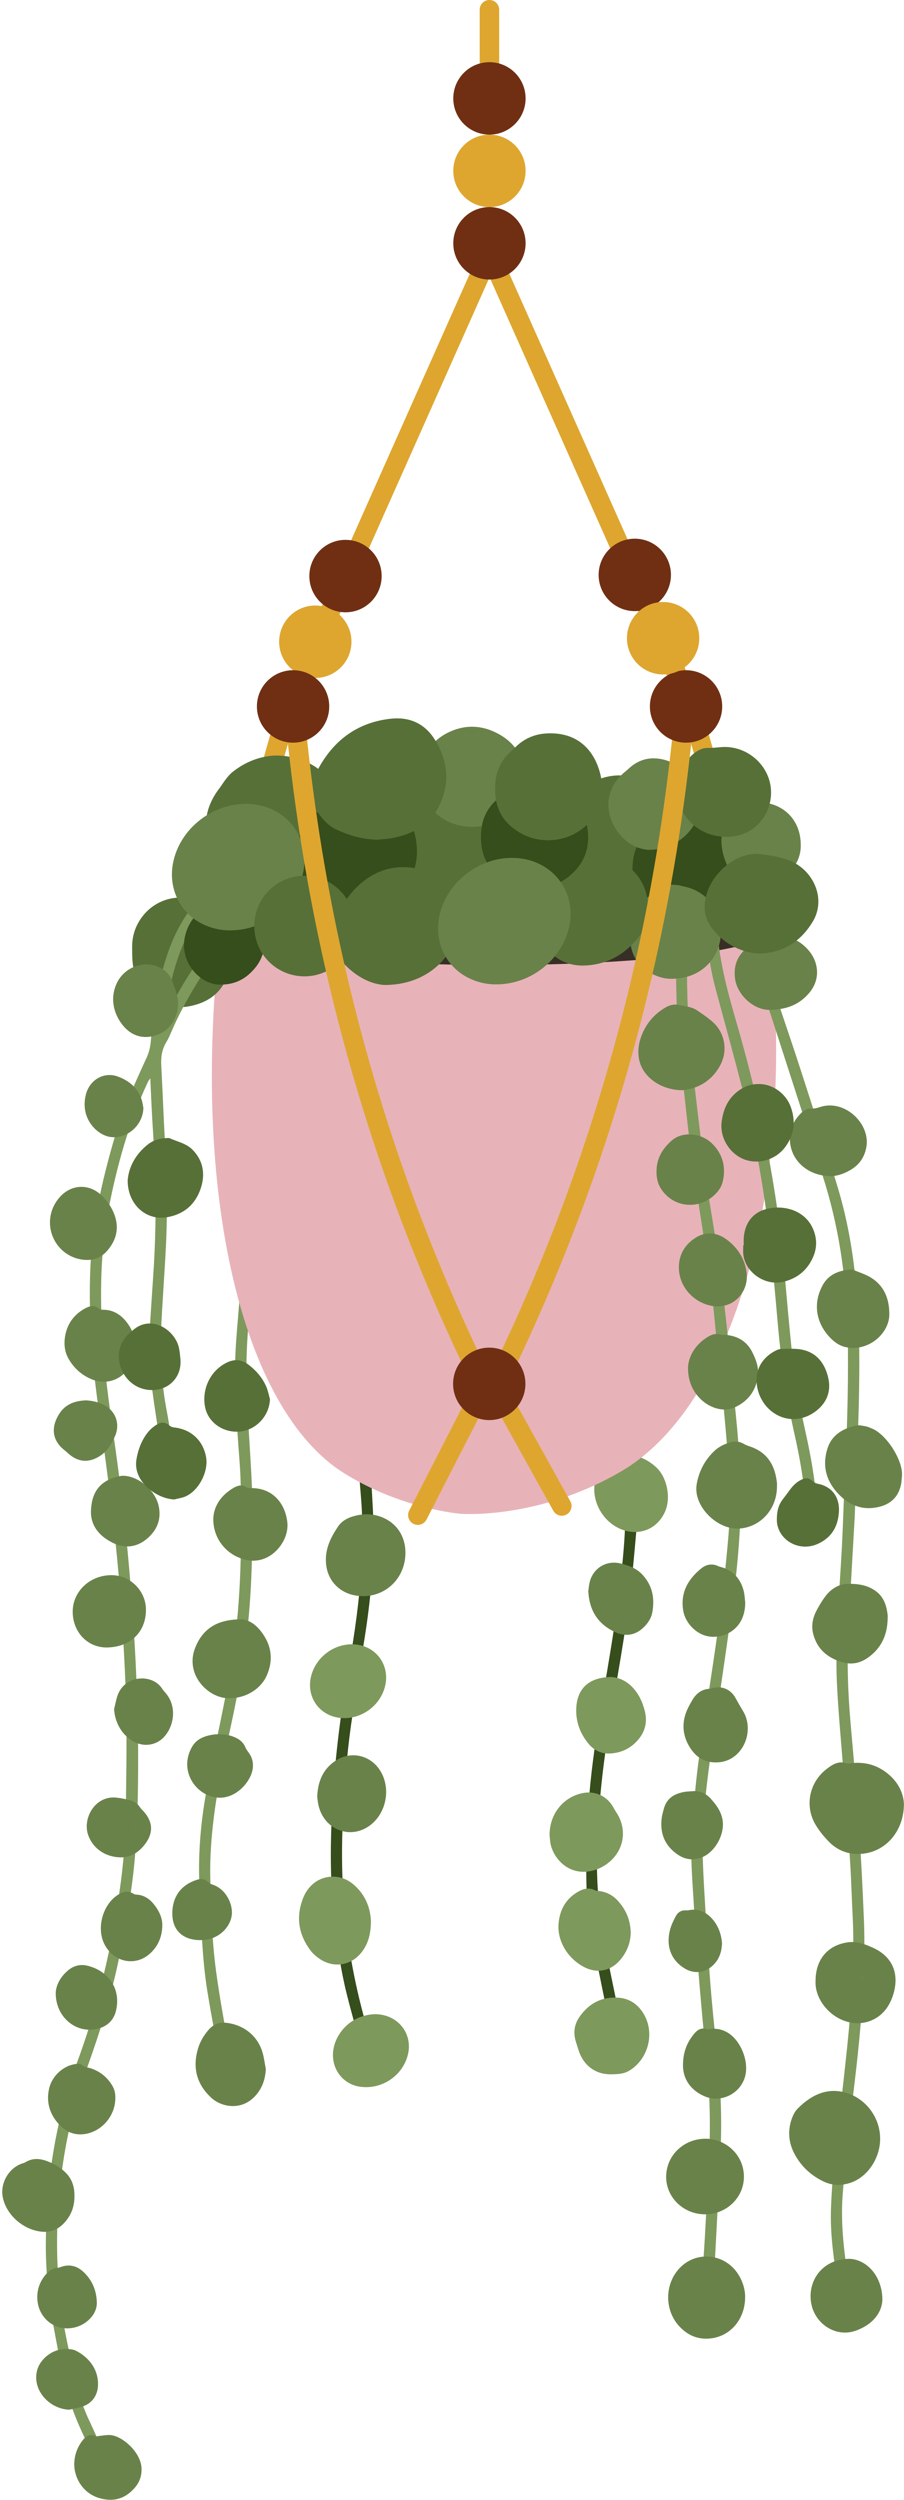 <?xml version="1.0" encoding="UTF-8"?><svg xmlns="http://www.w3.org/2000/svg" xmlns:xlink="http://www.w3.org/1999/xlink" height="2219.5" preserveAspectRatio="xMidYMid meet" version="1.0" viewBox="-2.0 -0.0 803.4 2219.5" width="803.4" zoomAndPan="magnify"><defs><clipPath id="a"><path d="M 717 1564 L 801.352 1564 L 801.352 1647 L 717 1647 Z M 717 1564"/></clipPath><clipPath id="b"><path d="M 63 2161 L 124 2161 L 124 2219.449 L 63 2219.449 Z M 63 2161"/></clipPath></defs><g><g id="change1_1"><path d="M 564.305 1350.891 C 562.539 1369.59 561.062 1388.328 558.957 1406.988 C 553.973 1451.078 545.375 1494.621 538.531 1538.422 C 533.145 1572.91 529.492 1607.59 528.629 1642.512 C 527.883 1672.762 530.469 1702.73 536.586 1732.379 C 540.824 1752.922 545.07 1773.469 549.309 1794.012 C 549.41 1794.512 549.551 1795 549.602 1795.512 C 549.898 1798.449 548.773 1800.461 546.453 1801.16 C 543.938 1801.93 541.543 1800.801 540.301 1798.039 C 539.68 1796.672 539.289 1795.16 538.984 1793.68 C 534.617 1772.301 530.25 1750.922 525.953 1729.52 C 522.418 1711.91 519.781 1694.129 519.258 1676.191 C 518.746 1658.781 519.125 1641.328 519.559 1623.898 C 519.805 1613.93 520.844 1603.98 521.684 1594.031 C 523.984 1566.871 528.047 1539.941 532.59 1513.059 C 539.051 1474.859 545.785 1436.691 550.051 1398.16 C 552.191 1378.809 553.898 1359.422 553.699 1339.91 C 553.422 1312.602 548.328 1286.09 540.688 1260 C 538.41 1252.219 535.473 1244.641 532.828 1236.969 C 532.555 1236.172 532.121 1235.422 531.934 1234.602 C 531.289 1231.801 532.207 1229.672 534.434 1228.602 C 536.645 1227.551 538.957 1228.18 540.57 1230.578 C 541.598 1232.109 542.492 1233.809 543.047 1235.559 C 546.781 1247.32 550.879 1259 553.977 1270.93 C 560.766 1297.09 564.625 1323.68 564.305 1350.891" fill="#364d1c"/></g><g id="change1_2"><path d="M 330.398 1359.781 C 329.953 1391.211 327.113 1422.379 322.195 1453.371 C 318.059 1479.449 313.664 1505.488 309.965 1531.629 C 306.285 1557.629 304.312 1583.809 302.949 1610.039 C 301.344 1640.871 301.57 1671.672 304.809 1702.391 C 308.582 1738.18 315.871 1773.27 326.273 1807.711 C 328.086 1813.699 329.777 1819.73 331.398 1825.781 C 331.922 1827.719 332.266 1829.77 332.297 1831.781 C 332.344 1834.59 330.648 1836.48 328.246 1836.809 C 325.781 1837.141 323.691 1835.871 322.895 1833.16 C 321.891 1829.75 321.234 1826.25 320.309 1822.82 C 315.586 1805.352 310.535 1787.949 306.148 1770.391 C 300.848 1749.191 297.777 1727.57 295.234 1705.871 C 291.777 1676.352 291.434 1646.73 292.648 1617.102 C 294.383 1574.789 298.883 1532.75 306.152 1491 C 311.316 1461.32 316.191 1431.57 318.422 1401.5 C 320.141 1378.359 320.777 1355.16 319.004 1331.969 C 318.102 1320.172 317.156 1308.359 315.691 1296.621 C 315.012 1291.129 313.062 1285.801 311.672 1280.398 C 311.504 1279.75 311.172 1279.129 311.035 1278.469 C 310.531 1276.07 311.523 1273.84 313.461 1272.879 C 315.602 1271.82 318.309 1272.398 319.691 1274.641 C 320.828 1276.48 321.641 1278.578 322.281 1280.66 C 325.305 1290.41 326.992 1300.449 327.684 1310.59 C 328.801 1326.969 329.516 1343.379 330.398 1359.781" fill="#364d1c"/></g><g id="change2_1"><path d="M 358.324 1378.621 C 358.285 1403.719 336.703 1421.371 312.379 1416.262 C 299.09 1413.48 286.656 1402.051 287.66 1382.699 C 288.195 1372.359 292.91 1363.512 298.531 1355.18 C 301.539 1350.719 306.297 1347.988 311.258 1346.461 C 321.586 1343.27 331.895 1343.699 341.578 1349.02 C 352.27 1354.891 358.348 1365.809 358.324 1378.621" fill="#698249"/></g><g id="change3_1"><path d="M 327.648 1706.012 C 327.531 1716.988 325.332 1725.172 320.086 1732.371 C 310.781 1745.141 294.699 1747.98 281.73 1738.961 C 278.918 1737 276.18 1734.66 274.117 1731.949 C 263.094 1717.469 260.754 1701.531 267.621 1684.648 C 272.551 1672.539 283.23 1665.672 295.062 1666.219 C 302.137 1666.539 308.191 1669.461 313.344 1674.172 C 323.301 1683.289 327.359 1694.941 327.648 1706.012" fill="#7e995c"/></g><g id="change3_2"><path d="M 293.898 1824.609 C 293.863 1810.051 304.406 1795.691 318.77 1790.672 C 325.82 1788.199 332.938 1787.469 340.234 1789.512 C 355.344 1793.75 364.062 1808.211 360.676 1823.488 C 356.445 1842.578 337.613 1855.488 318.031 1852.719 C 303.98 1850.738 293.93 1839.031 293.898 1824.609" fill="#7e995c"/></g><g id="change2_2"><path d="M 279.902 1595.34 C 280.453 1581.578 285.039 1570.809 295.953 1563.449 C 309.621 1554.219 327.141 1558.102 335.887 1572.09 C 345.609 1587.641 341.52 1609.648 326.863 1620.641 C 309.633 1633.551 286.453 1624.84 281.164 1603.398 C 280.445 1600.488 280.223 1597.449 279.902 1595.34" fill="#698249"/></g><g id="change3_3"><path d="M 310.598 1459.898 C 332.078 1459.84 346.164 1479.199 339.508 1499.629 C 333.859 1516.969 315.75 1528.02 298.062 1524.93 C 280.73 1521.898 270.262 1505.828 274.395 1488.59 C 278.352 1472.059 293.645 1459.941 310.598 1459.898" fill="#7e995c"/></g><g id="change3_4"><path d="M 558.535 1716.309 C 558.273 1725.352 554.871 1734 548.191 1741.238 C 539.84 1750.281 528.133 1752.18 517.203 1746.512 C 502.395 1738.828 493.023 1723.148 494.418 1707.672 C 495.457 1696.121 500.418 1686.578 510.512 1680.32 C 515.523 1677.211 520.867 1675.27 526.781 1678.32 C 527.781 1678.84 529.086 1678.789 530.254 1678.93 C 537.293 1679.762 543.051 1682.941 547.699 1688.27 C 554.512 1696.07 558.359 1705.02 558.535 1716.309" fill="#7e995c"/></g><g id="change3_5"><path d="M 542.422 1841.648 C 525.387 1842.441 515.664 1831.59 512.18 1820.262 C 511.336 1817.512 510.379 1814.789 509.582 1812.031 C 507.438 1804.59 508.414 1797.449 512.719 1791.121 C 521.188 1778.66 533.074 1772.379 548.215 1773.711 C 558.367 1774.602 565.887 1780.391 570.707 1789.191 C 579.371 1805.031 574.551 1825.801 560.051 1836.559 C 554.863 1840.41 550.922 1841.551 542.422 1841.648" fill="#7e995c"/></g><g id="change3_6"><path d="M 486.41 1629.02 C 486.48 1610.469 498.496 1595.629 515.562 1592.059 C 526.988 1589.68 537.719 1594.711 543.273 1605.031 C 544.074 1606.52 544.957 1607.961 545.879 1609.359 C 555.531 1624.121 552.801 1642.32 539.137 1653.52 C 533.664 1658 527.391 1660.801 520.324 1661.66 C 500.816 1664.02 488.48 1647.602 486.957 1635.148 C 486.672 1632.801 486.535 1630.441 486.41 1629.02" fill="#7e995c"/></g><g id="change3_7"><path d="M 553.98 1292.02 C 564.625 1291.648 573.164 1295.57 580.863 1302.441 C 590.684 1311.191 594.484 1329.359 589.184 1341.762 C 583.242 1355.648 569.738 1362.801 554.992 1359.328 C 535.676 1354.801 522.52 1333.809 527.023 1314.57 C 528.652 1307.609 532.281 1301.789 537.852 1297.262 C 542.625 1293.391 547.949 1291.129 553.98 1292.02" fill="#7e995c"/></g><g id="change3_8"><path d="M 541.637 1488.949 C 552.039 1489.691 561.359 1496.578 567.219 1508.379 C 568.715 1511.391 569.77 1514.648 570.707 1517.891 C 573.426 1527.281 572.039 1536.039 565.875 1543.73 C 559.398 1551.801 550.785 1556.238 540.512 1556.828 C 532.848 1557.27 526.207 1554.352 521.234 1548.41 C 513.062 1538.629 509.141 1527.32 510.273 1514.57 C 511.715 1498.398 522.391 1488.898 541.637 1488.949" fill="#7e995c"/></g><g id="change2_3"><path d="M 520.832 1412.719 C 521.172 1410.449 521.371 1407.391 522.117 1404.461 C 525.285 1392.09 537.027 1385.059 549.469 1388.129 C 556.727 1389.922 563.621 1392.32 568.996 1398.148 C 577.93 1407.852 580.004 1419.16 577.703 1431.629 C 576.93 1435.852 574.824 1439.539 571.988 1442.801 C 564.434 1451.469 554.969 1453.859 544.582 1449.039 C 529.582 1442.059 521.703 1430.102 520.832 1412.719" fill="#698249"/></g><g id="change3_9"><path d="M 211.867 1353.211 C 211.867 1339.84 212.23 1326.441 211.766 1313.078 C 211.297 1299.559 209.898 1286.07 209.098 1272.559 C 207.68 1248.73 206.176 1224.879 207.277 1201 C 207.938 1186.641 209.406 1172.32 210.496 1157.98 C 210.992 1151.398 211.539 1144.82 211.906 1138.23 C 212.168 1133.52 213.551 1131.301 216.699 1131.211 C 220.02 1131.121 222.016 1133.629 221.77 1138.48 C 221.312 1147.441 220.832 1156.422 219.855 1165.328 C 216.859 1192.68 216.238 1220.07 217.758 1247.52 C 218.898 1268.148 220.277 1288.762 221.398 1309.391 C 222.902 1337.148 222.641 1364.922 221.648 1392.691 C 220.863 1414.699 219.41 1436.66 216.434 1458.5 C 212.914 1484.34 208.109 1509.941 202.52 1535.41 C 196.938 1560.871 191.484 1586.359 188.195 1612.25 C 185.848 1630.75 184.449 1649.32 184.906 1667.98 C 185.59 1695.59 186.355 1723.23 190.086 1750.602 C 193.465 1775.398 198.07 1800.039 202.586 1824.672 C 204.684 1836.129 207.844 1847.398 210.539 1858.75 C 211.383 1862.301 210.305 1864.93 207.555 1865.859 C 204.875 1866.762 202.137 1865.328 201.125 1861.73 C 198.879 1853.762 196.605 1845.762 195.035 1837.641 C 190.516 1814.219 185.973 1790.781 182.176 1767.238 C 179.941 1753.398 178.676 1739.352 177.746 1725.352 C 176.406 1705.262 175.305 1685.129 174.953 1664.988 C 174.492 1638.352 177.25 1611.891 182.258 1585.738 C 187.316 1559.32 193.109 1533.039 198.301 1506.641 C 203.133 1482.059 207.191 1457.359 209.297 1432.359 C 211.512 1406.02 212.512 1379.641 211.867 1353.211" fill="#7e995c"/></g><g id="change4_1"><path d="M 205.242 870.898 C 204.938 870.898 204.629 870.879 204.316 870.852 C 199.555 870.34 196.105 866.07 196.613 861.309 C 199.996 829.48 204.734 797.422 210.703 766.012 C 220.438 714.762 233.738 663.621 250.234 614.02 C 251.742 609.48 256.648 607.02 261.191 608.531 C 265.734 610.039 268.191 614.961 266.68 619.5 C 250.426 668.371 237.324 718.75 227.73 769.25 C 221.852 800.199 217.184 831.789 213.852 863.141 C 213.379 867.59 209.617 870.898 205.242 870.898" fill="#dea62f"/></g><g id="change4_2"><path d="M 660.914 870.898 C 656.539 870.898 652.781 867.59 652.309 863.141 C 648.977 831.789 644.305 800.199 638.43 769.25 C 628.836 718.762 615.73 668.371 599.48 619.5 C 597.965 614.961 600.422 610.039 604.965 608.531 C 609.508 607.02 614.414 609.48 615.926 614.02 C 632.422 663.629 645.723 714.762 655.457 766.012 C 661.422 797.43 666.164 829.488 669.543 861.309 C 670.051 866.07 666.602 870.34 661.844 870.852 C 661.531 870.879 661.223 870.898 660.914 870.898" fill="#dea62f"/></g><g id="change5_1"><path d="M 194 825.59 C 166.699 1061.02 213.762 1251.422 303.41 1307.738 C 354.551 1339.859 407.406 1344.039 407.406 1344.039 C 407.406 1344.039 476.656 1349.512 550.527 1306.07 C 648.773 1248.301 706.988 1058.5 681.988 825.59 C 519.324 825.59 356.66 825.59 194 825.59" fill="#e7b3b9"/></g><g id="change6_1"><path d="M 681.988 825.59 C 681.988 842.828 572.746 856.809 437.992 856.809 C 303.238 856.809 194 842.828 194 825.59 C 194 808.34 303.238 794.359 437.992 794.359 C 572.746 794.359 681.988 808.34 681.988 825.59" fill="#372f25"/></g><g id="change4_3"><path d="M 369.344 1353.891 C 368.012 1353.891 366.66 1353.578 365.395 1352.93 C 361.133 1350.738 359.453 1345.512 361.637 1341.25 L 421.422 1224.699 C 423.605 1220.441 428.828 1218.762 433.09 1220.949 C 437.352 1223.141 439.027 1228.371 436.844 1232.629 L 377.062 1349.172 C 375.523 1352.16 372.488 1353.891 369.344 1353.891" fill="#dea62f"/></g><g id="change4_4"><path d="M 497.285 1345.77 C 494.242 1345.77 491.285 1344.16 489.703 1341.309 L 429.449 1232.879 C 427.125 1228.699 428.629 1223.41 432.812 1221.078 C 436.996 1218.75 442.273 1220.262 444.598 1224.449 L 504.852 1332.871 C 507.18 1337.059 505.672 1342.34 501.488 1344.672 C 500.156 1345.41 498.711 1345.77 497.285 1345.77" fill="#dea62f"/></g><g id="change4_5"><path d="M 432.973 90.617 C 428.184 90.617 424.305 86.734 424.305 81.941 L 424.305 8.66 C 424.305 3.867 428.184 -0.012 432.973 -0.012 C 437.758 -0.012 441.637 3.867 441.637 8.66 L 441.637 81.941 C 441.637 86.734 437.758 90.617 432.973 90.617" fill="#dea62f"/></g><g id="change7_1"><path d="M 243.66 670.801 C 271.828 671 301.211 688.48 302.5 726.309 C 303.461 754.602 284.645 784.719 247.812 789.43 C 229.824 791.73 214.121 785.73 200.625 773.828 C 191.926 766.16 185.449 756.961 182.613 745.57 C 178.387 728.578 182.543 713.43 193.078 699.762 C 195.031 697.219 196.648 694.422 198.633 691.91 C 200.406 689.672 202.242 687.379 204.441 685.602 C 216.598 675.781 230.594 671 243.66 670.801" fill="#577037"/></g><g id="change7_2"><path d="M 396.102 686.02 C 425.535 686.199 445.32 702.191 451.633 728.91 C 453.727 737.77 453.984 746.672 451.973 755.59 C 448.395 771.461 439.391 783.191 424.793 790.281 C 411.25 796.852 397.086 798.852 382.418 794.309 C 353.059 785.211 338.703 755.352 349.824 726.602 C 351.035 723.469 352.672 720.531 352.551 716.941 C 352.5 715.41 353.598 713.75 354.438 712.309 C 358.043 706.121 362.602 700.68 367.957 695.93 C 376.723 688.16 387.352 686.102 396.102 686.02" fill="#577037"/></g><g id="change1_3"><path d="M 311.289 698.57 C 340.727 698.75 360.512 714.738 366.824 741.461 C 368.914 750.32 369.172 759.219 367.16 768.141 C 363.582 784.012 354.578 795.738 339.98 802.828 C 326.441 809.398 312.273 811.398 297.605 806.859 C 268.246 797.762 253.895 767.898 265.016 739.148 C 266.223 736.02 267.859 733.078 267.738 729.488 C 267.688 727.961 268.785 726.301 269.625 724.859 C 273.23 718.672 277.789 713.23 283.145 708.48 C 291.91 700.711 302.539 698.648 311.289 698.57" fill="#364d1c"/></g><g id="change7_3"><path d="M 587.934 741.059 C 587.746 750.629 584.285 762.18 576.324 772.012 C 563.461 787.879 546.496 793.398 526.906 789.211 C 510.598 785.719 501.098 773.93 496.836 758.539 C 492.723 743.68 493.871 728.41 502.477 715.43 C 512.43 700.422 526.422 689.949 545.184 688.531 C 556.824 687.648 566.645 692.441 574.395 701.211 C 583.078 711.031 587.957 724.441 587.934 741.059" fill="#577037"/></g><g id="change7_4"><path d="M 115.449 842.988 C 115.18 836.578 116.09 829.289 119.312 822.359 C 128.469 802.648 149.359 792.84 170.316 798.469 C 191.016 804.02 204.055 820.84 204.312 842.309 C 204.406 849.988 203.32 857.512 200.863 864.77 C 195.129 881.762 182.535 890.539 165.48 893.57 C 158.051 894.891 150.688 893.738 143.406 891.91 C 135.531 889.941 129.551 885.02 123.969 879.559 C 122.625 878.25 122.098 876.039 121.359 874.18 C 116.316 861.461 115.453 856.961 115.449 842.988" fill="#577037"/></g><g id="change3_10"><path d="M 144.93 903.57 C 145.359 902.879 145.879 902.238 146.203 901.512 C 156.152 879.281 169.711 859.23 183.406 839.262 C 193.848 824.031 204.504 808.969 217.094 795.379 C 219.035 793.281 220.57 790.809 222.34 788.539 C 224.316 786 226.672 785.391 228.941 786.75 C 231.188 788.102 232.129 790.738 230.824 793.398 C 229.797 795.488 228.305 797.398 226.84 799.238 C 218.195 810.09 209.055 820.578 200.91 831.801 C 181.598 858.398 163.371 885.711 150.289 916.09 C 148.953 919.191 147.613 922.34 145.855 925.211 C 141.977 931.539 140.914 938.309 141.301 945.621 C 142.496 968.109 143.32 990.629 144.559 1013.121 C 146.277 1044.43 147.016 1075.75 145.43 1107.07 C 144.172 1131.941 142.25 1156.77 141.09 1181.629 C 139.973 1205.559 141.746 1229.309 146.23 1252.91 C 149.07 1267.859 150.852 1283.02 153.164 1298.078 C 153.625 1301.078 154.34 1304.039 154.953 1307.02 C 155.613 1310.191 154.684 1312.41 152.277 1313.352 C 149.723 1314.359 146.773 1313.262 145.668 1310.27 C 144.562 1307.289 143.93 1304.09 143.445 1300.93 C 139.711 1276.68 135.641 1252.461 132.523 1228.129 C 130.199 1209.98 130.203 1191.648 131.48 1173.352 C 132.363 1160.691 133.09 1148.02 133.992 1135.359 C 136.32 1102.73 136.82 1070.051 135.699 1037.371 C 135.109 1020.281 133.805 1003.219 132.895 986.141 C 132.398 976.84 132.047 967.539 131.59 957.34 C 130.609 958.809 129.922 959.602 129.488 960.52 C 112.504 996.781 101.898 1035.039 94.336 1074.211 C 88.594 1103.949 87.238 1134.012 88.027 1164.238 C 88.941 1199.18 93.031 1233.789 98.047 1268.34 C 104.059 1309.719 109.227 1351.219 112.828 1392.898 C 118.246 1455.551 121.406 1518.281 120.68 1581.172 C 120.363 1608.449 119.605 1635.719 116.512 1662.84 C 113.648 1687.91 109.074 1712.719 104.023 1737.441 C 97.02 1771.691 86.633 1804.949 74.73 1837.738 C 62.652 1871.031 55.211 1905.27 51.441 1940.469 C 48.031 1972.27 47.801 2004.039 50.828 2035.82 C 52.758 2056.051 56.738 2076 61.207 2095.828 C 62.398 2101.109 63.633 2106.379 64.77 2111.68 C 67.656 2125.141 71.969 2138.109 77.957 2150.531 C 81.191 2157.238 83.98 2164.168 87.422 2170.762 C 90.859 2177.34 94.859 2183.641 98.629 2190.051 C 98.969 2190.629 99.48 2191.109 99.809 2191.699 C 101.273 2194.352 100.859 2197.012 98.789 2198.531 C 96.816 2199.98 94.305 2199.93 92.359 2197.809 C 90.211 2195.449 88.199 2192.859 86.645 2190.082 C 71.363 2162.801 58.293 2134.648 52.703 2103.539 C 49.285 2084.559 45.398 2065.66 42.199 2046.648 C 40.742 2038 40.23 2029.16 39.672 2020.391 C 39.094 2011.27 38.664 2002.109 38.707 1992.98 C 38.969 1937.871 46.801 1884.059 66.113 1832.172 C 83.285 1786.02 95.133 1738.48 102.68 1689.82 C 106.582 1664.68 109.371 1639.469 109.711 1614.051 C 110.133 1582.391 110.766 1550.711 110.184 1519.059 C 109.66 1490.641 107.953 1462.219 106.141 1433.84 C 104.66 1410.711 102.621 1387.602 100.145 1364.551 C 97.363 1338.648 93.992 1312.801 90.539 1286.969 C 86.398 1255.941 81.43 1225 79.391 1193.73 C 77.887 1170.738 77.285 1147.711 78.355 1124.68 C 80.133 1086.551 88.402 1049.629 98.93 1013.102 C 106.316 987.461 117.156 963.211 128.289 939.09 C 130.621 934.031 131.684 929.012 132.117 923.539 C 134.289 896.121 138.836 869.141 148.215 843.16 C 155.57 822.77 166.891 804.879 182.379 789.691 C 184.43 787.672 186.547 785.711 188.809 783.941 C 191.707 781.672 194.738 781.84 196.484 784.078 C 198.164 786.23 197.816 788.852 195.32 791.328 C 192.438 794.191 189.34 796.828 186.508 799.738 C 171.941 814.711 162.066 832.48 155.57 852.211 C 150.105 868.82 146.719 885.891 144.93 903.57" fill="#7e995c"/></g><g id="change3_11"><path d="M 757.586 1347.059 C 756.156 1372.352 754.09 1407.859 752.16 1443.371 C 750.559 1472.852 751.41 1502.27 754.078 1531.68 C 756.922 1563.051 759.492 1594.449 761.648 1625.871 C 763.445 1652.059 764.691 1678.289 765.777 1704.512 C 766.879 1731.109 765.586 1757.68 763.828 1784.23 C 761.535 1818.898 756.93 1853.301 752.816 1887.77 C 750.453 1907.609 748.605 1927.512 746.984 1947.422 C 744.727 1975.148 748.5 2002.531 752.871 2029.82 C 753.781 2035.488 755.016 2041.121 756.07 2046.77 C 756.738 2050.371 755.422 2052.922 752.598 2053.641 C 749.797 2054.34 747.258 2052.762 746.438 2049.078 C 744.996 2042.641 743.805 2036.141 742.754 2029.629 C 739.086 2006.871 735.695 1984.031 736.508 1960.93 C 737.152 1942.52 738.824 1924.121 740.656 1905.781 C 742.484 1887.43 745.277 1869.191 747.273 1850.871 C 749.762 1828 752.434 1805.129 753.996 1782.191 C 755.816 1755.512 757.141 1728.762 755.793 1701.98 C 754.93 1684.898 754.492 1667.789 753.367 1650.73 C 751.668 1624.879 749.539 1599.059 747.586 1573.23 C 745.578 1546.719 742.992 1520.238 741.742 1493.699 C 740.918 1476.141 741.602 1458.469 742.332 1440.879 C 743.277 1418.059 745.074 1395.27 746.254 1372.449 C 747.223 1353.691 747.699 1334.891 748.613 1316.121 C 750.547 1276.359 751.953 1236.602 751.555 1196.781 C 751.266 1168.289 749.57 1139.91 745.176 1111.75 C 741.594 1088.809 736.285 1066.238 729.172 1044.121 C 714.297 997.891 699.422 951.648 684.43 905.449 C 677.641 884.531 670.453 863.73 663.664 842.801 C 657.062 822.461 648.637 802.91 638.836 783.922 C 637.766 781.84 636.852 779.578 636.414 777.301 C 635.879 774.488 637.32 772.328 639.551 771.609 C 642.051 770.801 644.285 771.898 645.684 774.73 C 657.77 799.18 668.426 824.172 676.613 850.281 C 686.945 883.211 698.5 915.762 709.148 948.602 C 720.527 983.691 731.82 1018.82 742.488 1054.129 C 752.113 1086 757.316 1118.738 759.734 1151.961 C 761.992 1182.93 761.98 1213.922 761.281 1244.91 C 760.586 1275.559 759.102 1306.191 757.586 1347.059" fill="#7e995c"/></g><g id="change3_12"><path d="M 608.531 852.211 C 608.41 883.051 609.453 913.859 613.012 944.512 C 616.758 976.801 620.426 1009.102 624.707 1041.32 C 627.625 1063.301 631.746 1085.109 634.938 1107.051 C 637.789 1126.648 640.355 1146.289 642.59 1165.961 C 645.477 1191.371 647.883 1216.82 650.539 1242.25 C 654.273 1277.98 657.516 1313.77 655.906 1349.73 C 655.074 1368.32 653.57 1386.93 651.348 1405.398 C 647.922 1433.809 643.707 1462.109 639.645 1490.441 C 636.234 1514.23 632.301 1537.961 629.07 1561.781 C 624.93 1592.34 621.492 1623.02 622.695 1653.922 C 623.684 1679.301 625.527 1704.641 627.137 1730 C 628.078 1744.871 629.105 1759.738 630.438 1774.578 C 632.102 1793.129 634.059 1811.648 635.992 1830.18 C 638.863 1857.691 639.617 1885.262 638.215 1912.891 C 636.688 1943 635.215 1973.109 633.539 2003.211 C 632.855 2015.559 631.715 2027.871 630.777 2040.199 C 630.766 2040.371 630.762 2040.539 630.738 2040.711 C 630.234 2044.359 628.258 2046.371 625.348 2046.191 C 622.266 2045.988 620.512 2043.449 620.789 2039.512 C 621.035 2035.969 621.367 2032.43 621.609 2028.879 C 622.598 2014.18 623.672 1999.5 624.512 1984.789 C 625.809 1961.969 626.98 1939.141 628.133 1916.309 C 629.609 1886.988 628.836 1857.75 625.844 1828.531 C 622.977 1800.57 620.445 1772.57 618.227 1744.559 C 616.234 1719.41 614.797 1694.211 613.242 1669.031 C 612.184 1651.941 611.957 1634.809 613.418 1617.738 C 614.992 1599.371 616.402 1580.949 618.945 1562.699 C 624.402 1523.5 630.906 1484.449 636.277 1445.23 C 639.953 1418.422 642.98 1391.5 645.281 1364.531 C 647.211 1341.91 646.855 1319.16 645.145 1296.5 C 643.855 1279.441 642.363 1262.41 640.711 1245.391 C 638.945 1227.191 636.879 1209.02 634.973 1190.828 C 633.523 1177.031 632.418 1163.18 630.625 1149.41 C 627.965 1128.941 625.082 1108.488 621.844 1088.09 C 616.578 1054.988 611.512 1021.859 608.027 988.512 C 605.566 964.941 602.355 941.422 600.676 917.801 C 599.121 896.02 598.965 874.141 598.559 852.301 C 598.219 834.02 598.383 815.73 598.379 797.441 C 598.379 793.719 598.566 789.988 598.773 786.27 C 598.84 785.109 599.047 783.879 599.551 782.852 C 600.445 781.012 602.098 780.16 604.148 780.359 C 606.195 780.559 607.637 781.66 608.195 783.66 C 608.461 784.621 608.516 785.672 608.52 786.68 C 608.535 808.52 608.531 830.359 608.531 852.211" fill="#7e995c"/></g><g id="change3_13"><path d="M 726.328 1365.93 C 726.316 1367.73 725.395 1369.57 722.898 1370.281 C 720.484 1370.961 718.109 1369.93 717.113 1367.379 C 716.391 1365.531 716.062 1363.461 715.902 1361.461 C 715.23 1353.199 714.727 1344.922 714.098 1336.648 C 712.473 1315.34 708.816 1294.34 704.125 1273.52 C 696.816 1241.109 692.086 1208.32 689.215 1175.219 C 686.785 1147.23 684.285 1119.238 680.969 1091.34 C 675.91 1048.789 667.988 1006.711 657.324 965.199 C 649.879 936.199 641.887 907.34 634.098 878.43 C 629.23 860.379 626.629 841.98 625.398 823.359 C 624.984 817.109 624.297 810.879 623.766 804.641 C 623.637 803.129 623.52 801.602 623.574 800.078 C 623.727 796.078 625.676 793.77 628.711 793.828 C 631.637 793.898 633.242 795.898 633.551 799.809 C 634.055 806.23 634.812 812.629 635.059 819.051 C 636.211 849.281 643.91 878.191 652.297 906.988 C 665.355 951.871 676.09 997.309 684.016 1043.371 C 688.637 1070.23 692.246 1097.238 694.688 1124.398 C 696.988 1150.031 699.219 1175.672 701.875 1201.262 C 704.395 1225.52 708.977 1249.461 714.281 1273.262 C 720.039 1299.078 723.965 1325.16 725.137 1351.621 C 725.336 1356.18 725.887 1360.73 726.328 1365.93" fill="#7e995c"/></g><g id="change1_4"><path d="M 609.188 722.398 C 635.406 722.27 650.086 739.52 654.363 762.199 C 657.781 780.32 652.094 795.922 637.406 807.262 C 621.664 819.422 595.438 822.609 574.789 805.512 C 562.398 795.25 558.941 781.199 560.387 765.648 C 561.406 754.68 565.969 745.539 574.309 738.301 C 575.715 737.078 577.031 735.762 578.367 734.461 C 586.953 726.121 597.297 722.281 609.188 722.398" fill="#364d1c"/></g><g id="change2_4"><path d="M 417.512 734.102 C 405.785 733.961 395.176 730.559 386.219 722.852 C 361.695 701.762 367.172 664.969 395.848 650.59 C 409.195 643.898 423.309 643.379 437.051 649.641 C 454.078 657.391 463.996 670.672 464.008 689.68 C 464.023 708.672 454.02 721.809 437.191 729.879 C 431.023 732.84 424.391 734.148 417.512 734.102" fill="#698249"/></g><g clip-path="url(#a)" id="change2_52"><path d="M 801.344 1601.961 C 801.07 1626.379 784.797 1644.41 763.449 1645.961 C 752.383 1646.762 742.629 1643.211 734.863 1635.379 C 730.375 1630.859 726.227 1625.77 722.938 1620.32 C 712.91 1603.719 717.059 1582.66 732.508 1570.699 C 737.73 1566.66 743.32 1562.961 750.652 1565.691 C 751.934 1566.16 753.637 1565.531 755.145 1565.371 C 768.387 1564.031 779.91 1567.961 789.574 1577.02 C 797.367 1584.32 801.09 1593.539 801.344 1601.961" fill="#698249"/></g><g id="change2_5"><path d="M 780.203 1898.949 C 780.18 1916.719 768.496 1933.648 752.793 1938.32 C 744.926 1940.672 737.133 1940.398 729.602 1936.719 C 717.965 1931.031 709.07 1922.512 703.355 1910.879 C 698.836 1901.691 698.148 1891.98 701.273 1882.27 C 702.438 1878.66 704.223 1874.809 706.836 1872.172 C 719.969 1858.93 735.188 1852.539 752.559 1858.969 C 768.969 1865.051 780.223 1881.16 780.203 1898.949" fill="#698249"/></g><g id="change2_6"><path d="M 574.371 754.539 C 561.906 753.73 550.688 746.262 543.504 732.949 C 534.457 716.191 538.391 697.609 553.125 685.52 C 554.297 684.559 555.484 683.609 556.59 682.559 C 566.219 673.48 577.512 671.27 589.918 675.012 C 599.184 677.801 606.949 683.172 613.074 690.719 C 620.402 699.762 622.352 709.898 619.434 721.211 C 614.523 740.25 596.531 754.609 574.371 754.539" fill="#698249"/></g><g id="change2_7"><path d="M 604.562 967.969 C 585.469 967.898 569.758 956.461 566.273 941.898 C 564.273 933.531 565.613 925.328 568.934 917.57 C 573.184 907.648 580.121 899.91 589.496 894.449 C 593.434 892.16 597.488 891.27 602.125 892.391 C 607.211 893.609 612.637 893.82 617.094 896.82 C 622.27 900.309 627.555 903.789 632.102 908.02 C 642.164 917.391 644.742 932.672 638.535 944.91 C 630.93 959.898 617.988 966.66 604.562 967.969" fill="#698249"/></g><g id="change2_8"><path d="M 688.504 1319.691 C 688.586 1337.59 676.918 1352.711 660.23 1356.41 C 655.371 1357.488 650.52 1357.441 645.684 1356.16 C 631.375 1352.371 618.77 1338.84 617.016 1325.09 C 616.68 1322.461 616.766 1319.66 617.262 1317.051 C 619.402 1305.77 624.598 1296.02 632.945 1288.148 C 635.477 1285.77 638.621 1283.781 641.824 1282.43 C 647.473 1280.031 653.309 1278.461 659.281 1282.078 C 661.555 1283.461 664.273 1284.109 666.781 1285.102 C 681.035 1290.781 686.957 1302.211 688.488 1316.648 C 688.594 1317.66 688.504 1318.68 688.504 1319.691" fill="#698249"/></g><g id="change2_9"><path d="M 709.641 750.102 C 710.137 767.691 696.102 781.77 679.203 784.781 C 667.191 786.91 656.352 784.262 648.023 774.559 C 647.586 774.039 647.113 773.539 646.77 772.961 C 638.617 759.379 635.191 739.539 645.801 724.59 C 651.551 716.488 659.484 712.16 668.953 712.031 C 675.902 711.93 683.117 713.051 689.648 716.23 C 702.27 722.379 709.695 734.969 709.641 750.102" fill="#698249"/></g><g id="change2_10"><path d="M 765.777 1756.02 C 762.074 1753.898 761.684 1754.23 761.117 1759.301 C 762.629 1758.238 763.961 1757.301 765.777 1756.02 Z M 722.809 1758.43 C 722.914 1739.621 733.664 1726.949 751.648 1724.469 C 757.148 1723.711 762.398 1724.898 767.539 1726.711 C 769.449 1727.379 771.301 1728.219 773.156 1729.02 C 789.941 1736.309 796.984 1750.359 792.602 1768.18 C 791.762 1771.602 790.504 1774.988 788.922 1778.129 C 781.145 1793.602 764.391 1800.051 748.133 1794.102 C 733.629 1788.781 721.895 1773.73 722.809 1758.43" fill="#698249"/></g><g id="change1_5"><path d="M 193.77 874.219 C 175.645 874.43 156.531 853.551 162.711 830.07 C 165.434 819.711 171.32 811.781 179.965 805.871 C 191.504 797.98 209.758 800.551 218.844 811.059 C 220.168 812.59 221.578 814.051 222.98 815.512 C 235.484 828.512 235.996 846.238 224.227 859.961 C 216.734 868.699 207.617 874.211 193.77 874.219" fill="#364d1c"/></g><g id="change2_11"><path d="M 558.012 830.77 C 557.102 812.121 573.426 791.102 592.305 785.828 C 594.949 785.09 598.004 785.691 600.855 785.879 C 602.188 785.961 603.473 786.621 604.809 786.859 C 625.027 790.441 638.957 807.27 638.703 827.84 C 638.453 848.16 624.344 864.68 604.438 868.129 C 597.797 869.281 591.211 869.609 584.715 867.57 C 569.75 862.871 557.512 851.762 558.012 830.77" fill="#698249"/></g><g id="change2_12"><path d="M 660.215 2039.461 C 660.195 2058.32 648.152 2073.32 631.016 2075.98 C 618.648 2077.91 608.355 2073.41 600.402 2063.922 C 589.781 2051.25 588.984 2032.16 598.215 2018.441 C 612.707 1996.898 643.727 1998.941 655.852 2022.262 C 658.789 2027.91 660.273 2033.941 660.215 2039.461" fill="#698249"/></g><g id="change2_13"><path d="M 799.57 1310.461 C 799.316 1312.98 799.277 1315.551 798.766 1318.02 C 796.488 1328.98 789.32 1337.09 773.898 1338.801 C 762.531 1340.059 752.812 1335.801 744.828 1328.141 C 732.898 1316.699 728.328 1302.68 733.223 1286.539 C 737.023 1273.988 747.035 1268.27 759.035 1265.66 C 761.691 1265.07 764.715 1265.922 767.523 1266.379 C 769.16 1266.66 770.703 1267.488 772.285 1268.07 C 785.816 1273.031 800.863 1297.148 799.57 1310.461" fill="#698249"/></g><g id="change2_14"><path d="M 202.664 1507.711 C 184.523 1509.07 161.59 1487.641 171.539 1462.781 C 173.895 1456.891 177.16 1451.609 181.926 1447.371 C 190.082 1440.121 200.27 1438.078 210.555 1437.711 C 218.574 1437.422 225.023 1442.09 229.891 1448.328 C 239.32 1460.422 241.309 1473.672 234.98 1487.809 C 229.664 1499.672 216.41 1507.711 202.664 1507.711" fill="#698249"/></g><g id="change2_15"><path d="M 682.539 896.609 C 667.93 897.141 653.129 883.25 651.273 868.98 C 650.203 860.738 651.535 853.121 656.883 846.551 C 665.207 836.32 675.594 829.871 689.18 830.559 C 701.09 831.148 711.098 836.211 718.258 845.852 C 724.918 854.828 727.691 869.371 716.891 881.898 C 708.605 891.512 697.938 896.289 682.539 896.609" fill="#698249"/></g><g id="change2_16"><path d="M 786.863 1437.578 C 786.492 1451.988 781.035 1463.75 768.895 1472.07 C 762.199 1476.66 755 1478.121 747.191 1475.961 C 733.691 1472.219 724.016 1464.34 720.594 1450.219 C 718.844 1442.988 720.402 1436.051 723.832 1429.609 C 726.133 1425.289 728.672 1421.039 731.625 1417.148 C 736.324 1410.969 743.121 1406.602 750.445 1406.281 C 759.734 1405.879 769.496 1407.148 777.297 1413.422 C 783.598 1418.48 785.906 1425.762 786.84 1433.531 C 787 1434.859 786.863 1436.23 786.863 1437.578" fill="#698249"/></g><g id="change2_17"><path d="M 624.465 1965.988 C 605.355 1965.91 589.953 1950.988 590.02 1932.621 C 590.086 1913.59 605.848 1898.512 625.766 1898.879 C 642.598 1899.199 659.254 1912.738 659.129 1932.871 C 659.016 1951.32 643.5 1966.07 624.465 1965.988" fill="#698249"/></g><g id="change2_18"><path d="M 234.242 1836.98 C 233.812 1845.512 231.398 1853.059 225.984 1859.602 C 213.504 1874.68 194.879 1870.922 185.82 1862.57 C 172.688 1850.469 168.945 1835.762 174 1818.781 C 175.805 1812.719 178.992 1807.32 183.086 1802.512 C 187.285 1797.57 192.316 1795.191 199.137 1795.961 C 214.477 1797.699 226.898 1807.379 231.27 1822.148 C 232.695 1826.961 233.277 1832.031 234.242 1836.98" fill="#698249"/></g><g id="change2_19"><path d="M 788.332 1165.699 C 789.262 1183.199 770.008 1200.73 749.309 1195.988 C 745.961 1195.219 742.527 1193.531 739.848 1191.379 C 726.832 1180.93 718.164 1162.25 728.672 1141.859 C 733.98 1131.559 743.293 1127.949 754.148 1127.172 C 754.812 1127.121 755.559 1127.129 756.152 1127.379 C 761.688 1129.738 767.645 1131.469 772.625 1134.699 C 783.543 1141.781 788.137 1152.57 788.332 1165.699" fill="#698249"/></g><g id="change2_20"><path d="M 187.562 1348.121 C 188.039 1337.18 194.406 1327.441 205.801 1320.891 C 209.461 1318.789 213.219 1317.859 217.242 1320.551 C 218.469 1321.371 220.449 1321.219 222.086 1321.23 C 238.867 1321.34 251.035 1332.98 253.312 1351.141 C 255.078 1365.281 244.336 1380.852 230.172 1384.711 C 222.793 1386.711 215.773 1385.449 208.98 1382.34 C 195.977 1376.371 187.289 1363.449 187.562 1348.121" fill="#698249"/></g><g id="change2_21"><path d="M 736.516 1044.25 C 716.227 1044.23 701.125 1030.719 700.031 1013.078 C 699.391 1002.781 703.57 993.879 711.324 987.012 C 713.082 985.461 715.895 984.238 718.164 984.328 C 721.145 984.449 723.77 983.91 726.477 982.988 C 748.57 975.469 771.629 997.621 767.969 1018.309 C 766.523 1026.469 762.648 1032.871 755.891 1037.449 C 749.305 1041.91 741.957 1044.219 736.516 1044.25" fill="#698249"/></g><g id="change2_22"><path d="M 62.609 1430.98 C 62.598 1412.898 77.965 1398.441 97.145 1398.512 C 113.816 1398.57 127.805 1412.551 127.715 1429.41 C 127.605 1448.621 114.527 1462.102 93.645 1462.711 C 76.008 1463.23 62.625 1449.148 62.609 1430.98" fill="#698249"/></g><g id="change2_23"><path d="M 782.199 2041.941 C 781.816 2051.629 775.793 2061.059 764.156 2066.898 C 759.27 2069.352 754.215 2071.078 748.629 2071 C 734.824 2070.789 722.504 2060.602 719.277 2046.641 C 714.68 2026.738 727.625 2006.012 752.227 2005.512 C 755.645 2005.441 759.328 2006.379 762.484 2007.789 C 774.078 2012.93 782.176 2025.898 782.199 2041.941" fill="#698249"/></g><g id="change2_24"><path d="M 609.496 1213.449 C 610.105 1204.469 615.496 1193.93 627.051 1186.969 C 630.473 1184.898 634 1183.57 638.137 1184.891 C 639.531 1185.34 641.156 1185.051 642.672 1185.172 C 653.422 1186.012 661.723 1190.809 666.625 1200.621 C 670.145 1207.648 672.781 1215.039 671.418 1223.09 C 669.312 1235.539 662.285 1244.391 650.867 1249.578 C 645.617 1251.961 640.047 1251.969 634.477 1250.352 C 621.754 1246.648 608.766 1233.5 609.496 1213.449" fill="#698249"/></g><g id="change2_25"><path d="M 118.023 1195.199 C 118.156 1202.52 116.172 1209.211 111.953 1215.23 C 104.648 1225.641 91.914 1229.5 80.098 1224.84 C 70.961 1221.23 63.973 1215.078 59.043 1206.602 C 55.09 1199.789 54.617 1192.301 56.121 1184.93 C 58.18 1174.84 64.047 1167.059 73.055 1161.98 C 77.305 1159.578 81.812 1158.23 86.238 1162.09 C 87 1162.75 88.43 1162.859 89.551 1162.859 C 98.586 1162.859 105.371 1167.148 110.684 1174.059 C 115.445 1180.25 118.273 1187.211 118.023 1195.199" fill="#698249"/></g><g id="change2_26"><path d="M 64.16 1949.391 C 64.309 1959.102 61.25 1966.789 55.355 1973.32 C 49.656 1979.648 42.645 1982.391 34.023 1981.301 C 18.105 1979.281 3.527 1966.219 0.469 1950.93 C -2.047 1938.328 5.797 1924.75 17.879 1920.789 C 18.68 1920.531 19.562 1920.371 20.258 1919.941 C 26.703 1915.871 33.242 1916.27 40.145 1918.879 C 46.598 1921.309 52.32 1924.711 57.043 1929.691 C 62.48 1935.43 64.227 1942.531 64.16 1949.391" fill="#698249"/></g><g id="change2_27"><path d="M 636.391 1159.949 C 617.926 1159.809 601.988 1144.891 601.352 1126.469 C 600.93 1114.281 606.59 1104.719 616.805 1098.559 C 625.324 1093.422 634.723 1094.18 642.742 1099.789 C 653.23 1107.141 660.051 1117.371 661.551 1130.422 C 663.098 1143.898 654.48 1156.281 641.891 1159.16 C 640.09 1159.578 638.223 1159.699 636.391 1159.949" fill="#698249"/></g><g id="change2_28"><path d="M 42.406 1085.391 C 42.449 1077.289 45.137 1070.121 50.238 1063.879 C 60.523 1051.32 77.012 1050.27 88.598 1061.648 C 93.445 1066.398 97.348 1072.031 99.711 1078.469 C 104.176 1090.66 101.312 1101.559 92.867 1110.941 C 86.242 1118.301 77.555 1119.922 68.188 1117.809 C 53.113 1114.41 42.414 1100.801 42.406 1085.391" fill="#698249"/></g><g id="change2_29"><path d="M 78.816 1342.262 C 79.234 1321.219 90.367 1313.41 105.016 1310.48 C 106.801 1310.129 108.754 1310.23 110.57 1310.512 C 123.496 1312.449 136.277 1324.359 139.035 1337.129 C 141.574 1348.891 137.582 1358.609 128.672 1366.129 C 119.703 1373.711 109.328 1375.059 98.754 1370.051 C 86.367 1364.191 78.719 1354.719 78.816 1342.262" fill="#698249"/></g><g id="change2_30"><path d="M 633.859 1564.77 C 622.211 1564.719 614.555 1558.32 609.469 1548.621 C 604.789 1539.699 604.184 1530.141 607.652 1520.629 C 609.086 1516.699 611.203 1512.98 613.328 1509.359 C 616.664 1503.68 621.387 1499.871 628.281 1499.398 C 629.273 1499.328 630.246 1498.949 631.223 1498.699 C 639.805 1496.539 647.527 1499.961 651.742 1507.691 C 653.836 1511.52 655.992 1515.328 658.277 1519.051 C 666.574 1532.539 662.418 1551.66 649.215 1560.422 C 644.562 1563.5 639.406 1564.82 633.859 1564.77" fill="#698249"/></g><g id="change2_31"><path d="M 581.465 1039.559 C 581.531 1028.238 587.105 1019.391 595.23 1012.43 C 604.785 1004.238 621.375 1005.898 630.973 1015.43 C 640.359 1024.762 643.301 1036.211 640.336 1048.988 C 639.598 1052.172 637.898 1055.422 635.805 1057.941 C 622.574 1073.84 598.312 1073.93 586.074 1056.391 C 582.531 1051.32 581.273 1045.66 581.465 1039.559" fill="#698249"/></g><g id="change2_32"><path d="M 156.348 889.828 C 156.402 904.059 148.816 914.891 137.551 918.898 C 125.77 923.09 114.762 920.02 106.836 909.941 C 98.277 899.051 95.5 884.719 102.547 871.461 C 108.461 860.328 121.609 854.18 133.773 856.871 C 142.121 858.711 148.297 863.48 151.277 871.48 C 153.746 878.09 156.129 884.82 156.348 889.828" fill="#698249"/></g><g id="change2_33"><path d="M 100.512 1863.219 C 100.258 1877.93 89.695 1891.172 75.336 1894.352 C 65.363 1896.559 56.824 1893.27 50.184 1885.871 C 42.027 1876.789 38.84 1866.078 41.754 1853.922 C 44.387 1842.949 54.473 1833.809 65.586 1832.488 C 67.199 1832.301 69.449 1832.18 70.445 1833.078 C 73.164 1835.551 76.578 1835.59 79.68 1836.719 C 87.395 1839.531 93.453 1844.5 97.676 1851.57 C 99.898 1855.281 100.59 1858.629 100.512 1863.219" fill="#698249"/></g><g id="change2_34"><path d="M 660.281 1422.82 C 660.375 1446.711 640.895 1455.738 626.621 1452.672 C 616.246 1450.441 606.996 1440.801 605.199 1430.039 C 602.531 1414.102 609.395 1402.07 621.297 1392.469 C 625.703 1388.922 631.023 1387.879 636.527 1390.609 C 637.418 1391.051 638.461 1391.18 639.426 1391.48 C 649.52 1394.5 655.742 1401.469 658.625 1411.309 C 659.848 1415.48 659.902 1419.98 660.281 1422.82" fill="#698249"/></g><g id="change2_35"><path d="M 604.98 1834.18 C 604.926 1821.602 608.742 1813.109 614.977 1805.59 C 617.852 1802.121 621.297 1800.02 626.113 1801.578 C 627.141 1801.922 628.422 1801.59 629.57 1801.441 C 635.168 1800.738 640.348 1801.961 645.098 1804.922 C 656.516 1812.051 663.668 1830.219 660.258 1843.289 C 656.141 1859.051 638.504 1867.672 623.652 1860.988 C 611.055 1855.328 605.129 1845.238 604.98 1834.18" fill="#698249"/></g><g clip-path="url(#b)" id="change2_53"><path d="M 95.715 2219.441 C 73.52 2218.77 63.43 2200.75 64.004 2186.789 C 64.309 2179.352 66.836 2172.539 71.445 2166.641 C 74.348 2162.918 77.797 2160.59 82.859 2162.918 C 83.883 2163.391 85.402 2162.789 86.695 2162.68 C 89.863 2162.418 93.07 2161.719 96.195 2161.98 C 106.879 2162.891 123.238 2177.219 123.789 2191.48 C 124.047 2198.129 122.035 2203.852 117.777 2208.762 C 111.98 2215.43 104.855 2219.578 95.715 2219.441" fill="#698249"/></g><g id="change2_36"><path d="M 142.227 1710.27 C 141.922 1719.66 138.531 1727.75 131.633 1734.18 C 119.363 1745.609 101.344 1742.879 92.305 1728.809 C 82.719 1713.898 88.918 1692.531 101.012 1683.57 C 105.797 1680.031 111.004 1677.648 116.902 1681.551 C 117.559 1681.98 118.496 1682.102 119.316 1682.148 C 126.734 1682.539 131.914 1686.699 136.027 1692.371 C 139.859 1697.66 142.516 1703.469 142.227 1710.27" fill="#698249"/></g><g id="change2_37"><path d="M 613.406 1590.328 C 620.188 1589.719 625.387 1592.23 629.969 1597.34 C 635.191 1603.148 639.43 1609.172 640.332 1617.191 C 641.695 1629.289 633.535 1643.961 622.367 1648.809 C 614.59 1652.191 607.027 1651.219 600.164 1646.512 C 588.328 1638.391 584.098 1626.91 586.246 1612.91 C 586.578 1610.75 587.312 1608.648 587.816 1606.512 C 590.137 1596.73 597.16 1592.512 606.332 1590.93 C 608.656 1590.531 611.047 1590.52 613.406 1590.328" fill="#698249"/></g><g id="change2_38"><path d="M 191.91 1539.738 C 198.281 1539.68 203.188 1540.73 207.836 1542.969 C 211.625 1544.801 214.488 1547.449 216.125 1551.449 C 216.812 1553.129 217.961 1554.648 219.043 1556.129 C 222.426 1560.762 223.488 1565.82 222.402 1571.469 C 220.277 1582.531 207.352 1597.441 191.211 1596.02 C 171.703 1594.301 156.496 1571.641 168.824 1550.672 C 172.934 1543.691 179.992 1541.219 187.57 1540.051 C 189.398 1539.77 191.273 1539.781 191.91 1539.738" fill="#698249"/></g><g id="change2_39"><path d="M 47.52 1769.379 C 47.785 1762.691 51.516 1755.32 58.273 1749.578 C 63.164 1745.43 68.996 1743.699 75.336 1745.18 C 93.992 1749.551 105.469 1765.172 101.258 1784.539 C 99.297 1793.57 93.418 1799.27 84.246 1801.371 C 65.566 1805.66 47.418 1791.012 47.52 1769.379" fill="#698249"/></g><g id="change2_40"><path d="M 99.387 1517.422 C 100.645 1512.719 101.301 1507.75 103.266 1503.371 C 110.594 1487.012 133.684 1486.141 142.16 1499.379 C 142.977 1500.648 143.992 1501.809 145 1502.941 C 155.32 1514.641 152.973 1532.02 143.93 1542.012 C 137.27 1549.371 126.812 1551.18 117.906 1546.82 C 107.066 1541.52 100.172 1530.211 99.387 1517.422" fill="#698249"/></g><g id="change2_41"><path d="M 116.137 1627.852 C 118.352 1626.359 119.422 1624.48 117.961 1620.879 C 117.18 1623.852 116.66 1625.852 116.137 1627.852 Z M 105.363 1649.078 C 91.539 1648.949 80.414 1640.98 76.309 1629.129 C 71.234 1614.469 82.387 1594.012 101.484 1596.02 C 105.656 1596.461 109.805 1597.391 113.871 1598.441 C 117.371 1599.34 120.312 1601.27 122.312 1604.488 C 123.098 1605.75 124.285 1606.781 125.309 1607.891 C 134.191 1617.539 134.531 1627.75 126.375 1638 C 120.668 1645.172 113.473 1649.25 105.363 1649.078" fill="#698249"/></g><g id="change2_42"><path d="M 31.145 2039.391 C 31.102 2032.879 33.188 2026.57 37.426 2020.988 C 40.484 2016.961 44.086 2013.789 49.496 2013.469 C 50.477 2013.41 51.445 2012.949 52.398 2012.621 C 59.895 2010.012 66.531 2011.871 72.105 2017.07 C 79.898 2024.328 83.758 2033.539 84.051 2044.18 C 84.156 2047.988 83.105 2051.551 81.035 2054.77 C 74.531 2064.891 61.355 2069.648 49.855 2066.051 C 38.574 2062.512 30.973 2051.891 31.145 2039.391" fill="#698249"/></g><g id="change2_43"><path d="M 74.68 1243.309 C 80.367 1243.672 86.109 1244.93 91.352 1247.898 C 101.289 1253.52 104.871 1265.012 100.09 1275.371 C 97.012 1282.031 93.539 1288.281 87.148 1292.48 C 77.113 1299.078 67.402 1298.449 58.504 1290.328 C 57.383 1289.309 56.254 1288.289 55.066 1287.352 C 43.816 1278.441 43.344 1266.461 50.859 1254.949 C 56.289 1246.629 64.777 1243.602 74.68 1243.309" fill="#698249"/></g><g id="change2_44"><path d="M 59.484 2139.469 C 43.449 2138.82 29.645 2125.121 30.172 2109.988 C 30.402 2103.391 33.082 2097.93 37.762 2093.398 C 43.961 2087.398 51.445 2084.969 59.957 2085.699 C 61.777 2085.859 63.695 2086.25 65.32 2087.039 C 74.715 2091.629 85.254 2101.531 85.133 2117.051 C 85.066 2125.961 80.477 2133.211 72.172 2136.359 C 68.129 2137.898 63.723 2138.469 59.484 2139.469" fill="#698249"/></g><g id="change2_45"><path d="M 151.125 1698.672 C 151.234 1683.961 158.902 1673.531 172.812 1669.039 C 176.672 1667.789 180.062 1667.988 183.043 1671.129 C 183.914 1672.039 185.219 1672.711 186.445 1673.102 C 199.211 1677.102 204.957 1690.922 204.023 1699.949 C 202.949 1710.359 193.852 1719.91 182.395 1721.922 C 178.789 1722.551 174.949 1722.762 171.336 1722.281 C 158.262 1720.512 151.027 1711.859 151.125 1698.672" fill="#698249"/></g><g id="change2_46"><path d="M 125.426 983.621 C 125.191 998.641 111.453 1011.148 96.742 1009.551 C 86.695 1008.461 76.875 999.09 74.141 988.109 C 72.707 982.371 72.957 976.699 74.531 971.051 C 78.023 958.539 90.496 951.352 102.676 955.789 C 112.656 959.422 120.629 965.949 123.988 976.699 C 124.688 978.941 124.961 981.309 125.426 983.621" fill="#698249"/></g><g id="change2_47"><path d="M 639.672 1725.352 C 639.375 1733.488 636.934 1739.941 631.449 1745.102 C 624.43 1751.699 615.012 1752.762 606.727 1747.852 C 594.695 1740.719 589.715 1728.469 593.371 1713.75 C 594.449 1709.391 596.473 1705.191 598.609 1701.211 C 600.453 1697.781 603.609 1695.781 607.828 1696.148 C 608.652 1696.219 609.516 1696.109 610.336 1695.949 C 618.418 1694.391 625.043 1697.32 630.398 1703.051 C 636.387 1709.461 639.074 1717.391 639.672 1725.352" fill="#698249"/></g><g id="change2_48"><path d="M 765.777 1756.02 C 763.961 1757.301 762.629 1758.238 761.117 1759.301 C 761.684 1754.23 762.074 1753.898 765.777 1756.02" fill="#698249"/></g><g id="change2_49"><path d="M 116.137 1627.852 C 116.66 1625.852 117.18 1623.852 117.961 1620.879 C 119.422 1624.48 118.352 1626.359 116.137 1627.852" fill="#698249"/></g><g id="change7_5"><path d="M 333.227 745.57 C 320.09 745.172 307.801 741.77 296.09 736.121 C 290.633 733.48 286.559 729.18 282.809 724.539 C 281.961 723.488 281.34 721.961 280.246 721.461 C 274.676 718.93 274.238 714.031 274.465 709.039 C 274.918 698.961 277.031 689.172 282.078 680.359 C 296.125 655.84 317.059 641.219 345.285 638.109 C 361.781 636.289 375.441 642.34 384.34 656.559 C 395.848 674.961 398.246 694.629 388.723 714.609 C 380.488 731.879 365.414 740.34 347.305 743.98 C 342.691 744.91 337.926 745.059 333.227 745.57" fill="#577037"/></g><g id="change7_6"><path d="M 340.305 874.539 C 328.469 874.148 315.184 867.648 304.172 856.172 C 302.207 854.121 300.578 852.02 297.316 851.461 C 294.27 850.941 292.691 848.012 292.391 845.02 C 292.055 841.68 291.848 838.211 292.363 834.93 C 295.258 816.609 302.148 800.031 315.707 787.02 C 328.93 774.34 344.875 768.16 363.336 770.289 C 385.766 772.879 402.898 790.828 405.141 813.32 C 406.395 825.852 403.215 837.109 395.906 847.262 C 383.695 864.219 364.652 874.289 340.305 874.539" fill="#577037"/></g><g id="change7_7"><path d="M 574.109 807.02 C 574.289 815.059 572.426 822.621 567.742 829.121 C 555.961 845.461 540.234 855.629 519.906 857.121 C 502.5 858.41 489.023 851.371 480.25 835.922 C 479.023 833.762 477.117 831.969 475.895 829.801 C 474.68 827.648 473.254 825.27 473.141 822.93 C 472.941 818.93 473.18 814.762 474.141 810.879 C 477.785 796.199 485.254 783.68 496.812 773.828 C 508.785 763.609 522.648 759.141 538.289 761.691 C 557.25 764.77 571.547 780.66 573.648 800.43 C 573.883 802.621 573.961 804.82 574.109 807.02" fill="#577037"/></g><g id="change1_6"><path d="M 474.559 693.91 C 500.777 693.789 515.461 711.039 519.738 733.711 C 523.156 751.828 517.465 767.441 502.781 778.781 C 487.039 790.93 460.812 794.121 440.16 777.02 C 427.77 766.762 424.312 752.711 425.758 737.16 C 426.777 726.199 431.34 717.051 439.68 709.82 C 441.086 708.602 442.402 707.281 443.738 705.98 C 452.324 697.641 462.672 693.801 474.559 693.91" fill="#364d1c"/></g><g id="change7_8"><path d="M 487.102 651.09 C 513.32 650.969 528.004 668.219 532.281 690.891 C 535.699 709.012 530.012 724.621 515.324 735.961 C 499.582 748.109 473.355 751.301 452.703 734.199 C 440.316 723.941 436.855 709.891 438.301 694.34 C 439.32 683.379 443.883 674.23 452.223 667 C 453.629 665.781 454.945 664.461 456.281 663.16 C 464.871 654.82 475.215 650.98 487.102 651.09" fill="#577037"/></g><g id="change7_9"><path d="M 624.238 804.68 C 624.586 786.148 639.043 767.078 657.828 760.34 C 662.984 758.488 668.148 757.66 673.73 758.34 C 683.004 759.469 692.152 760.871 700.812 764.551 C 716.703 771.309 727.098 788.172 725.035 804.738 C 724.484 809.148 722.977 813.762 720.73 817.578 C 711.086 834 697.043 844.211 677.754 846.359 C 671.426 847.07 665.223 846.148 659.23 844.262 C 647.781 840.641 638.367 833.93 631.016 824.441 C 626.23 818.27 624.105 811.719 624.238 804.68" fill="#577037"/></g><g id="change7_10"><path d="M 643.148 742.961 C 620.633 742.922 602.441 727.012 599.5 704.789 C 597.602 690.48 606.422 672.949 618.988 666.102 C 621.699 664.629 624.516 663.941 627.723 664.039 C 631.746 664.172 635.789 663.5 639.828 663.262 C 662.277 661.961 682.262 679.699 683.219 701.922 C 684.148 723.449 667.949 743.398 643.148 742.961" fill="#577037"/></g><g id="change7_11"><path d="M 111.465 1047.98 C 112.383 1036.191 118.469 1024.559 129.793 1015.809 C 134.316 1012.32 139.711 1010.789 145.406 1010.488 C 146.586 1010.43 147.926 1010.211 148.93 1010.648 C 155.938 1013.77 163.836 1015.262 169.414 1021.09 C 178.637 1030.738 180.492 1042.281 176.582 1054.551 C 171.855 1069.379 161.312 1078.34 145.98 1080.801 C 127.625 1083.738 111.371 1069.199 111.465 1047.98" fill="#577037"/></g><g id="change7_12"><path d="M 672.516 962.441 C 684.59 962.43 696.41 970.699 700.773 982.809 C 705.32 995.422 703.949 1007.48 695.844 1018.398 C 687.496 1029.648 672.398 1034.172 659.605 1029.43 C 646.859 1024.699 637.836 1010.73 639.266 996.91 C 640.531 984.66 645.395 974.109 656.199 967.148 C 661.328 963.852 666.414 962.441 672.516 962.441" fill="#577037"/></g><g id="change7_13"><path d="M 658.957 1105.66 C 658.957 1103.641 658.863 1101.602 658.973 1099.578 C 659.645 1086.66 666.363 1077.059 678.246 1073.648 C 694.754 1068.91 717.059 1074.762 722.426 1096.641 C 724.027 1103.18 723.379 1109.762 720.652 1116.012 C 715.488 1127.859 706.441 1135.148 693.996 1138.09 C 677.656 1141.93 660.012 1129.488 658.555 1113.25 C 658.332 1110.738 658.523 1108.191 658.523 1105.66 C 658.668 1105.66 658.812 1105.66 658.957 1105.66" fill="#577037"/></g><g id="change7_14"><path d="M 670.312 1225.039 C 670.559 1213.98 676.141 1205.301 686.453 1199.609 C 688.199 1198.648 690.25 1197.719 692.172 1197.691 C 698.387 1197.602 704.793 1197.039 710.785 1198.289 C 724.012 1201.031 731.039 1210.52 734.023 1223.078 C 737.02 1235.691 732.441 1246.512 721.633 1253.93 C 710.285 1261.711 696.977 1261.988 685.91 1254.66 C 676.445 1248.391 670.402 1237.25 670.312 1225.039" fill="#577037"/></g><g id="change7_15"><path d="M 152.773 1331.32 C 139.758 1330.648 125.621 1321.09 120.77 1309.172 C 119.016 1304.852 118.469 1300.43 119.254 1295.762 C 120.383 1289.02 122.449 1282.641 125.906 1276.75 C 128.855 1271.719 132.68 1267.449 137.812 1264.559 C 141.859 1262.27 145.004 1262.75 148.484 1265.602 C 149.547 1266.469 151.016 1267.18 152.363 1267.32 C 167.555 1268.84 178.418 1278.691 181.137 1293.559 C 183.488 1306.41 174.848 1323.309 162.914 1328.602 C 159.754 1330.012 156.164 1330.441 152.773 1331.32" fill="#577037"/></g><g id="change7_16"><path d="M 237.93 1242.27 C 237.395 1256.66 226.301 1269.121 212.012 1270.922 C 197.633 1272.719 183.715 1263.91 180.508 1250.371 C 176.969 1235.43 183.559 1217.672 199.449 1209.828 C 206.207 1206.488 212.605 1206.828 218.906 1211.672 C 225.793 1216.961 231.242 1223.27 234.672 1231.18 C 236.195 1234.68 236.871 1238.559 237.93 1242.27" fill="#577037"/></g><g id="change7_17"><path d="M 132.688 1234.18 C 120.125 1234.059 109.43 1226.109 105.223 1213.75 C 101.223 1202.012 104.707 1190.238 114.523 1182.352 C 114.922 1182.031 115.336 1181.738 115.711 1181.391 C 132.289 1166.281 153.988 1180.949 157.148 1197.23 C 157.727 1200.211 158.004 1203.262 158.316 1206.289 C 159.953 1222.039 148.641 1234.34 132.688 1234.18" fill="#577037"/></g><g id="change7_18"><path d="M 717.836 1331.309 C 719.105 1331.309 720.379 1331.309 721.648 1331.309 C 721.672 1331.59 721.691 1331.871 721.715 1332.16 C 720.422 1332.309 719.129 1332.461 717.84 1332.609 C 717.836 1332.18 717.836 1331.75 717.836 1331.309" fill="#577037"/></g><g id="change7_19"><path d="M 724.504 1317.301 C 723.145 1317.051 721.707 1316.309 720.68 1315.391 C 717.168 1312.219 714.867 1311.648 710.617 1313.559 C 706.184 1315.551 702.832 1318.84 700 1322.719 C 698.016 1325.441 696.012 1328.148 693.934 1330.809 C 690.254 1335.5 688.379 1340.789 688.383 1349.23 C 688.336 1366.441 707.551 1378.871 725.32 1370.5 C 737.137 1364.93 742.734 1355.359 743.555 1342.34 C 744.371 1329.32 737.375 1319.699 724.504 1317.301" fill="#577037"/></g><g id="change2_50"><path d="M 439.188 873.98 C 431.691 874.109 423.945 872.551 416.578 869.309 C 395.344 859.949 383.914 837.922 388.18 814.738 C 394.527 780.262 430.445 755.922 464.738 762.84 C 493.906 768.73 511.004 796.539 503.23 825.43 C 495.699 853.422 468.828 873.969 439.188 873.98" fill="#698249"/></g><g id="change2_51"><path d="M 202.68 826.031 C 195.184 826.16 187.438 824.609 180.074 821.359 C 158.84 812 147.406 789.969 151.676 766.789 C 158.023 732.32 193.941 707.969 228.234 714.891 C 257.402 720.789 274.5 748.59 266.727 777.48 C 259.195 805.469 232.324 826.02 202.68 826.031" fill="#698249"/></g><g id="change7_20"><path d="M 268.57 777.559 C 293.035 777.461 313.133 797.488 313.223 822.059 C 313.309 846.578 293.34 866.73 268.828 866.859 C 244.086 866.98 224.109 847.27 223.977 822.609 C 223.844 797.68 243.656 777.672 268.57 777.559" fill="#577037"/></g><g id="change4_6"><path d="M 421.773 1226.48 C 418.555 1226.48 415.465 1224.68 413.969 1221.582 C 387.918 1167.773 364.496 1112.012 344.344 1055.852 C 294.023 915.625 262.223 768.137 249.816 617.473 C 249.699 616.027 249.945 614.559 250.539 613.234 L 429.109 212.492 C 431.059 208.121 436.18 206.156 440.555 208.105 C 444.926 210.059 446.891 215.184 444.941 219.559 L 267.277 618.262 C 279.684 766.641 311.098 911.871 360.656 1049.992 C 380.602 1105.57 403.785 1160.754 429.566 1214.023 C 431.656 1218.332 429.855 1223.52 425.547 1225.609 C 424.328 1226.203 423.043 1226.48 421.773 1226.48" fill="#dea62f"/></g><g id="change4_7"><path d="M 444.383 1226.48 C 443.113 1226.48 441.828 1226.203 440.609 1225.609 C 436.301 1223.52 434.5 1218.332 436.59 1214.023 C 462.371 1160.754 485.555 1105.57 505.5 1049.992 C 555.059 911.871 586.473 766.641 598.883 618.262 L 421.219 219.559 C 419.266 215.184 421.23 210.059 425.602 208.105 C 429.977 206.156 435.098 208.121 437.047 212.492 L 615.617 613.234 C 616.211 614.559 616.461 616.027 616.34 617.473 C 603.938 768.137 572.133 915.625 521.812 1055.852 C 501.66 1112.012 478.238 1167.773 452.191 1221.582 C 450.691 1224.68 447.602 1226.48 444.383 1226.48" fill="#dea62f"/></g><g id="change8_1"><path d="M 639.84 627.219 C 639.84 644.988 625.449 659.391 607.703 659.391 C 589.953 659.391 575.566 644.988 575.566 627.219 C 575.566 609.461 589.953 595.059 607.703 595.059 C 625.449 595.059 639.84 609.461 639.84 627.219" fill="#702f13"/></g><g id="change8_2"><path d="M 594.285 510.43 C 594.285 528.195 579.898 542.594 562.148 542.594 C 544.398 542.594 530.012 528.195 530.012 510.43 C 530.012 492.668 544.398 478.27 562.148 478.27 C 579.898 478.27 594.285 492.668 594.285 510.43" fill="#702f13"/></g><g id="change4_8"><path d="M 619.453 566.645 C 619.453 584.414 605.066 598.816 587.312 598.816 C 569.566 598.816 555.18 584.414 555.18 566.645 C 555.18 548.887 569.566 534.488 587.312 534.488 C 605.066 534.488 619.453 548.887 619.453 566.645" fill="#dea62f"/></g><g id="change4_9"><path d="M 310.355 569.762 C 310.355 587.527 295.965 601.934 278.219 601.934 C 260.469 601.934 246.078 587.527 246.078 569.762 C 246.078 552.004 260.469 537.602 278.219 537.602 C 295.965 537.602 310.355 552.004 310.355 569.762" fill="#dea62f"/></g><g id="change4_10"><path d="M 465.105 151.707 C 465.105 169.473 450.715 183.863 432.969 183.863 C 415.219 183.863 400.832 169.473 400.832 151.707 C 400.832 133.941 415.219 119.539 432.969 119.539 C 450.715 119.539 465.105 133.941 465.105 151.707" fill="#dea62f"/></g><g id="change8_3"><path d="M 290.594 627.219 C 290.594 644.988 276.203 659.391 258.457 659.391 C 240.707 659.391 226.316 644.988 226.316 627.219 C 226.316 609.461 240.707 595.059 258.457 595.059 C 276.203 595.059 290.594 609.461 290.594 627.219" fill="#702f13"/></g><g id="change8_4"><path d="M 337.188 511.477 C 337.188 529.242 322.797 543.645 305.051 543.645 C 287.301 543.645 272.914 529.242 272.914 511.477 C 272.914 493.711 287.301 479.312 305.051 479.312 C 322.797 479.312 337.188 493.711 337.188 511.477" fill="#702f13"/></g><g id="change8_5"><path d="M 465.109 216.027 C 465.109 233.785 450.719 248.184 432.969 248.184 C 415.223 248.184 400.832 233.785 400.832 216.027 C 400.832 198.258 415.223 183.855 432.969 183.855 C 450.719 183.855 465.109 198.258 465.109 216.027" fill="#702f13"/></g><g id="change8_6"><path d="M 465.109 87.359 C 465.109 105.125 450.719 119.531 432.969 119.531 C 415.219 119.531 400.832 105.125 400.832 87.359 C 400.832 69.605 415.219 55.203 432.969 55.203 C 450.719 55.203 465.109 69.605 465.109 87.359" fill="#702f13"/></g><g id="change8_7"><path d="M 464.945 1228.672 C 464.945 1246.43 450.559 1260.828 432.809 1260.828 C 415.062 1260.828 400.672 1246.43 400.672 1228.672 C 400.672 1210.898 415.062 1196.5 432.809 1196.5 C 450.559 1196.5 464.945 1210.898 464.945 1228.672" fill="#702f13"/></g></g></svg>
